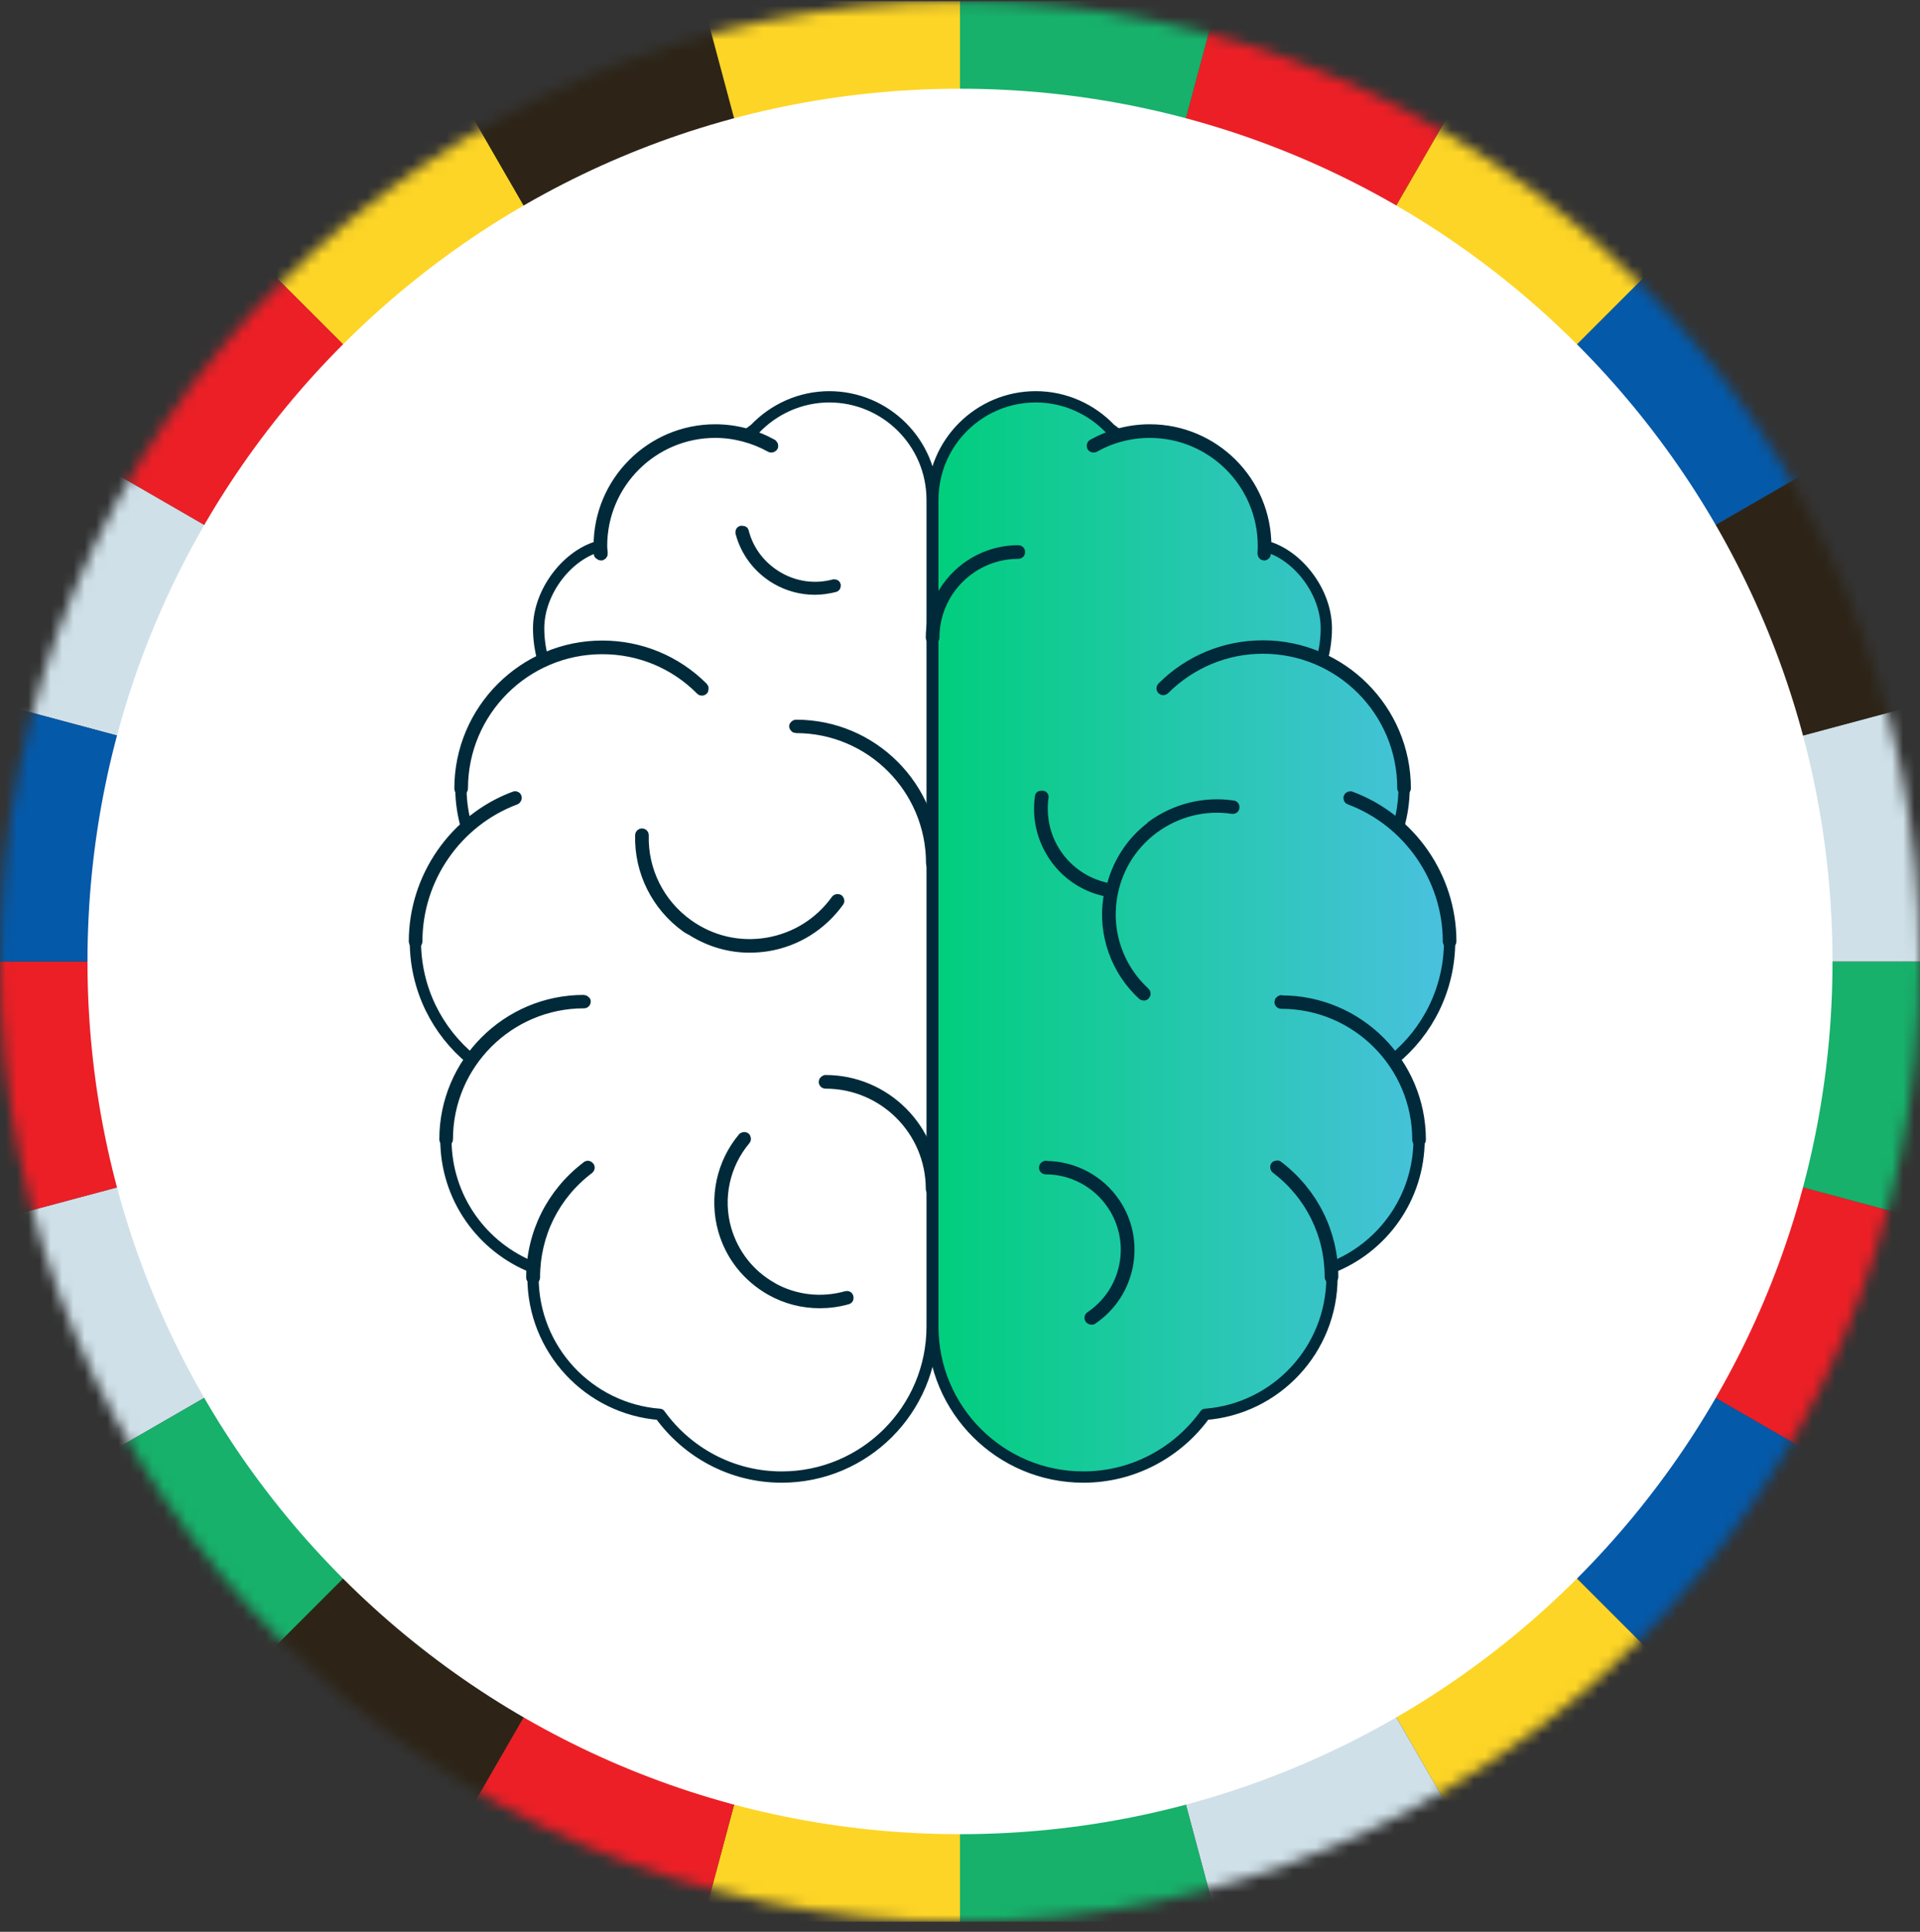 <svg width="170" height="171" viewBox="0 0 170 171" fill="none" xmlns="http://www.w3.org/2000/svg">
<rect x="0" y="0" width="170" height="171" fill="#333333" stroke="none"/>
<mask id="mask0_4437_10024" style="mask-type:luminance" maskUnits="userSpaceOnUse" x="0" y="0" width="170" height="171">
<path d="M85 170.107C131.944 170.107 170 132.052 170 85.107C170 38.163 131.944 0.107 85 0.107C38.056 0.107 0 38.163 0 85.107C0 132.052 38.056 170.107 85 170.107Z" fill="white"/>
</mask>
<g mask="url(#mask0_4437_10024)">
<path d="M85 85.107L0 170.107H35.925L85 85.107Z" fill="#2D2417"/>
<path d="M0 107.883V134.182L85 85.107L0 107.883Z" fill="#CFE0E8"/>
<path d="M85 85.107L35.925 0.107H0L85 85.107Z" fill="#FDD526"/>
<path d="M85 85.107H0V107.883L85 85.107Z" fill="#EC1F26"/>
<path d="M0 0.107V36.033L85 85.107L0 0.107Z" fill="#EC1F26"/>
<path d="M85 85.107L0 36.033V62.332L85 85.107Z" fill="#CFE0E8"/>
<path d="M85 85.107L0 62.331V85.107H85Z" fill="#0459A9"/>
<path d="M85 85.107L0 134.182V170.107L85 85.107Z" fill="#17B16B"/>
<path d="M85 85.107L170 170.107V134.182L85 85.107Z" fill="#0459A9"/>
<path d="M85 85.107L134.075 170.107H170L85 85.107Z" fill="#FDD526"/>
<path d="M85 85.107L170 134.182V107.883L85 85.107Z" fill="#EC1F26"/>
<path d="M107.776 170.107H134.075L85 85.107L107.776 170.107Z" fill="#CFE0E8"/>
<path d="M85 85.107L62.224 170.107H85V85.107Z" fill="#FDD526"/>
<path d="M35.925 170.107H62.224L85 85.107L35.925 170.107Z" fill="#EC1F26"/>
<path d="M85 85.107V170.107H107.776L85 85.107Z" fill="#17B16B"/>
<path d="M85 85.107L170 107.883V85.107H85Z" fill="#17B16B"/>
<path d="M85 85.107H170V62.331L85 85.107Z" fill="#CFE0E8"/>
<path d="M85 85.107L62.224 0.107H35.925L85 85.107Z" fill="#2D2417"/>
<path d="M85 85.107L134.075 0.107H107.776L85 85.107Z" fill="#EC1F26"/>
<path d="M107.776 0.107H85V85.107L107.776 0.107Z" fill="#17B16B"/>
<path d="M85 0.107H62.224L85 85.107V0.107Z" fill="#FDD526"/>
<path d="M170 36.033V0.107L85 85.107L170 36.033Z" fill="#0459A9"/>
<path d="M85 85.107L170 0.107H134.075L85 85.107Z" fill="#FDD526"/>
<path d="M85 85.107L170 62.332V36.033L85 85.107Z" fill="#2D2417"/>
</g>
<path d="M85 162.361C127.666 162.361 162.254 127.774 162.254 85.107C162.254 42.441 127.666 7.853 85 7.853C42.334 7.853 7.746 42.441 7.746 85.107C7.746 127.774 42.334 162.361 85 162.361Z" fill="white"/>
<path d="M73.449 35.124C70.85 35.124 68.501 36.226 66.838 37.972L66.09 38.534C65.216 38.284 64.302 38.159 63.346 38.159C57.733 38.159 53.18 42.712 53.18 48.325C50.312 49.011 47.692 52.316 47.692 55.621C47.692 56.598 47.838 57.555 48.087 58.449C43.805 60.423 40.811 64.747 40.811 69.778C40.811 70.984 40.998 72.148 41.31 73.229C38.545 75.703 36.778 79.299 36.778 83.311C36.778 87.531 38.712 91.314 41.747 93.788C40.333 95.784 39.481 98.216 39.481 100.856C39.481 106.032 42.703 110.439 47.235 112.206C47.235 112.477 47.193 112.768 47.193 113.059C47.193 119.461 52.141 124.721 58.419 125.199C60.83 128.546 64.759 130.749 69.208 130.749C76.567 130.749 82.533 124.783 82.533 117.424V44.25C82.533 39.199 78.438 35.124 73.407 35.124H73.449Z" stroke="#002A3A" stroke-linecap="round" stroke-linejoin="round"/>
<path d="M53.118 49.032C53.118 49.032 53.16 49.115 53.222 49.115C53.222 49.115 53.326 49.073 53.305 49.011V48.886C53.284 48.699 53.263 48.512 53.263 48.325C53.263 42.774 57.774 38.263 63.325 38.263C65.05 38.263 66.755 38.721 68.252 39.552C68.293 39.573 68.356 39.552 68.397 39.511C68.418 39.469 68.397 39.407 68.356 39.365C66.817 38.513 65.092 38.056 63.325 38.056C57.67 38.056 53.056 42.65 53.056 48.325C53.056 48.533 53.056 48.72 53.076 48.907V49.032H53.118Z" stroke="#002A3A" stroke-linecap="round" stroke-linejoin="round"/>
<path d="M47.11 113.08C47.11 113.08 47.152 113.184 47.214 113.184C47.276 113.184 47.318 113.142 47.318 113.08C47.318 109.255 49.064 105.741 52.12 103.434C52.161 103.392 52.182 103.33 52.12 103.288C52.078 103.247 52.016 103.226 51.974 103.288C48.877 105.637 47.089 109.213 47.089 113.1L47.11 113.08Z" stroke="#002A3A" stroke-linecap="round" stroke-linejoin="round"/>
<path d="M62.223 61.026C62.223 61.026 62.264 60.922 62.223 60.881C59.853 58.511 56.693 57.201 53.325 57.201C46.382 57.201 40.728 62.855 40.728 69.799C40.728 69.861 40.77 69.903 40.832 69.903C40.894 69.903 40.936 69.861 40.936 69.799C40.936 62.959 46.486 57.409 53.325 57.409C56.631 57.409 59.749 58.698 62.077 61.047C62.119 61.089 62.181 61.089 62.223 61.047V61.026Z" stroke="#002A3A" stroke-linecap="round" stroke-linejoin="round"/>
<path d="M51.787 88.674C51.787 88.674 51.746 88.57 51.683 88.57C44.907 88.57 39.398 94.079 39.398 100.856C39.398 100.919 39.439 100.96 39.502 100.96C39.564 100.96 39.606 100.919 39.606 100.856C39.606 94.183 45.031 88.758 51.704 88.758C51.767 88.758 51.808 88.716 51.808 88.654L51.787 88.674Z" stroke="#002A3A" stroke-linecap="round" stroke-linejoin="round"/>
<path d="M67.96 83.706C70.496 83.29 72.721 81.897 74.238 79.798C74.28 79.756 74.259 79.694 74.218 79.652C74.176 79.632 74.114 79.632 74.072 79.673C72.596 81.731 70.413 83.082 67.94 83.498C65.445 83.914 62.95 83.332 60.892 81.856C58.336 80.026 56.86 77.075 56.943 73.936C56.943 73.873 56.901 73.832 56.839 73.832C56.797 73.832 56.735 73.873 56.735 73.936C56.652 77.137 58.169 80.172 60.768 82.043C60.934 82.168 61.121 82.251 61.308 82.355L61.474 82.459C62.971 83.353 64.634 83.831 66.36 83.831C66.9 83.831 67.42 83.789 67.96 83.706Z" stroke="#002A3A" stroke-linecap="round" stroke-linejoin="round"/>
<path d="M65.757 47.098C65.757 47.098 65.715 47.036 65.673 47.036C65.632 47.036 65.611 47.078 65.611 47.119C66.068 48.865 67.191 50.32 68.75 51.235C69.79 51.838 70.954 52.15 72.138 52.15C72.721 52.15 73.303 52.067 73.885 51.921C73.926 51.921 73.947 51.88 73.947 51.838C73.947 51.796 73.906 51.776 73.864 51.776C72.159 52.233 70.371 51.983 68.854 51.09C67.337 50.196 66.235 48.782 65.798 47.057L65.757 47.098Z" stroke="#002A3A" stroke-linecap="round" stroke-linejoin="round"/>
<path d="M68.376 114.015C66.36 112.892 64.905 111.042 64.26 108.818C63.47 106.053 64.115 103.08 65.965 100.877C66.007 100.835 65.986 100.773 65.965 100.731C65.923 100.69 65.861 100.711 65.819 100.731C63.928 102.976 63.283 106.032 64.073 108.859C64.718 111.146 66.214 113.017 68.272 114.181C69.603 114.93 71.079 115.304 72.576 115.304C73.386 115.304 74.197 115.2 75.008 114.971C75.07 114.971 75.091 114.909 75.07 114.846C75.07 114.784 75.008 114.763 74.945 114.784C72.721 115.408 70.372 115.138 68.356 114.015H68.376Z" stroke="#002A3A" stroke-linecap="round" stroke-linejoin="round"/>
<path d="M73.095 95.659C73.095 95.659 72.991 95.701 72.991 95.763C72.991 95.825 73.032 95.867 73.095 95.867C78.271 95.867 82.47 100.066 82.47 105.242C82.47 105.305 82.512 105.346 82.574 105.346C82.637 105.346 82.678 105.305 82.678 105.242C82.678 99.962 78.375 95.659 73.095 95.659Z" stroke="#002A3A" stroke-linecap="round" stroke-linejoin="round"/>
<path d="M70.372 64.29C70.372 64.29 70.413 64.394 70.476 64.394C77.107 64.394 82.491 69.778 82.491 76.409C82.491 76.472 82.533 76.513 82.595 76.513C82.657 76.513 82.699 76.472 82.699 76.409C82.699 69.674 77.232 64.207 70.496 64.207C70.434 64.207 70.392 64.248 70.392 64.311L70.372 64.29Z" stroke="#002A3A" stroke-linecap="round" stroke-linejoin="round"/>
<path d="M45.634 70.734C45.634 70.734 45.717 70.651 45.696 70.609C45.696 70.547 45.613 70.526 45.572 70.547C40.271 72.522 36.695 77.677 36.695 83.332C36.695 83.394 36.737 83.436 36.799 83.436C36.861 83.436 36.903 83.394 36.903 83.332C36.903 77.74 40.416 72.688 45.634 70.734Z" stroke="#002A3A" stroke-linecap="round" stroke-linejoin="round"/>
<path d="M91.7 35.124C94.299 35.124 96.648 36.226 98.311 37.972L99.059 38.534C99.932 38.284 100.847 38.159 101.782 38.159C107.395 38.159 111.948 42.712 111.948 48.325C114.817 49.011 117.436 52.316 117.436 55.621C117.436 56.598 117.29 57.555 117.041 58.449C121.323 60.423 124.317 64.747 124.317 69.778C124.317 70.984 124.13 72.148 123.818 73.229C126.583 75.703 128.35 79.299 128.35 83.311C128.35 87.531 126.416 91.314 123.381 93.788C124.795 95.784 125.647 98.216 125.647 100.856C125.647 106.032 122.425 110.439 117.893 112.206C117.893 112.477 117.935 112.768 117.935 113.059C117.935 119.461 112.987 124.721 106.709 125.199C104.298 128.546 100.369 130.749 95.92 130.749C88.561 130.749 82.595 124.783 82.595 117.424V44.25C82.595 39.199 86.69 35.124 91.721 35.124H91.7Z" fill="url(#paint0_linear_4437_10024)" stroke="#002A3A" stroke-linecap="round" stroke-linejoin="round"/>
<path d="M113.133 103.247C113.133 103.247 113.029 103.226 112.987 103.247C112.946 103.288 112.966 103.351 112.987 103.392C116.043 105.7 117.789 109.213 117.789 113.038C117.789 113.1 117.831 113.142 117.893 113.142C117.956 113.142 117.997 113.1 117.997 113.038C117.997 109.151 116.209 105.575 113.112 103.226L113.133 103.247Z" stroke="#002A3A" stroke-linecap="round" stroke-linejoin="round"/>
<path d="M124.213 69.778C124.213 69.778 124.254 69.882 124.317 69.882C124.379 69.882 124.421 69.84 124.421 69.778C124.421 62.835 118.766 57.181 111.823 57.181C108.455 57.181 105.296 58.49 102.926 60.86C102.884 60.901 102.884 60.964 102.926 61.005C102.967 61.047 103.03 61.047 103.071 61.005C105.42 58.677 108.518 57.368 111.823 57.368C118.662 57.368 124.213 62.918 124.213 69.757V69.778Z" stroke="#002A3A" stroke-linecap="round" stroke-linejoin="round"/>
<path d="M113.445 88.591C113.445 88.591 113.341 88.633 113.341 88.695C113.341 88.757 113.382 88.799 113.445 88.799C120.118 88.799 125.543 94.225 125.543 100.898C125.543 100.96 125.585 101.002 125.647 101.002C125.71 101.002 125.751 100.96 125.751 100.898C125.751 94.121 120.242 88.612 113.466 88.612L113.445 88.591Z" stroke="#002A3A" stroke-linecap="round" stroke-linejoin="round"/>
<path d="M102.011 73.167C100.161 74.539 98.934 76.493 98.415 78.717C96.523 78.426 94.839 77.428 93.696 75.89C92.552 74.352 92.074 72.439 92.344 70.526C92.344 70.464 92.199 70.506 92.137 70.506C91.846 72.46 92.344 74.414 93.509 76.014C94.673 77.594 96.398 78.634 98.332 78.925C98.29 79.133 98.207 79.32 98.186 79.528C97.708 82.688 98.851 85.889 101.2 88.051C101.2 88.051 101.242 88.072 101.263 88.072C101.283 88.072 101.325 88.072 101.346 88.03C101.387 87.988 101.387 87.926 101.346 87.885C99.038 85.764 97.916 82.646 98.394 79.528C98.768 77.033 100.078 74.83 102.115 73.312C104.152 71.815 106.626 71.171 109.141 71.545C109.204 71.545 109.245 71.524 109.245 71.462C109.245 71.4 109.224 71.358 109.162 71.358C106.626 70.984 104.069 71.628 101.99 73.146L102.011 73.167Z" stroke="#002A3A" stroke-linecap="round" stroke-linejoin="round"/>
<path d="M92.594 103.247C92.594 103.247 92.49 103.288 92.49 103.351C92.49 103.413 92.532 103.455 92.594 103.455C94.985 103.455 97.189 104.66 98.519 106.635C100.722 109.92 99.849 114.368 96.565 116.572C96.523 116.593 96.502 116.655 96.544 116.717C96.544 116.738 96.606 116.759 96.627 116.759C96.627 116.759 96.669 116.759 96.69 116.759C100.057 114.493 100.972 109.899 98.706 106.531C97.334 104.494 95.068 103.288 92.615 103.267L92.594 103.247Z" stroke="#002A3A" stroke-linecap="round" stroke-linejoin="round"/>
<path d="M82.47 56.453C82.47 56.453 82.512 56.557 82.574 56.557C82.637 56.557 82.678 56.515 82.678 56.453C82.678 52.316 86.046 48.969 90.162 48.969C90.224 48.969 90.266 48.928 90.266 48.865C90.266 48.803 90.224 48.761 90.162 48.761C85.921 48.761 82.47 52.212 82.47 56.453Z" stroke="#002A3A" stroke-linecap="round" stroke-linejoin="round"/>
<path d="M119.577 70.547C119.577 70.547 119.473 70.547 119.452 70.609C119.452 70.672 119.452 70.713 119.515 70.734C124.733 72.688 128.246 77.761 128.246 83.332C128.246 83.394 128.287 83.436 128.35 83.436C128.412 83.436 128.454 83.394 128.454 83.332C128.454 77.657 124.899 72.522 119.577 70.547Z" stroke="#002A3A" stroke-linecap="round" stroke-linejoin="round"/>
<path d="M101.803 38.263C107.353 38.263 111.864 42.774 111.864 48.325C111.864 48.512 111.864 48.699 111.844 48.886V49.011C111.844 49.011 111.864 49.115 111.927 49.115C111.927 49.115 112.031 49.073 112.031 49.032V48.907C112.051 48.72 112.072 48.533 112.072 48.325C112.072 42.67 107.478 38.056 101.803 38.056C100.036 38.056 98.311 38.513 96.772 39.365C96.731 39.386 96.71 39.448 96.731 39.511C96.751 39.552 96.814 39.573 96.876 39.552C98.373 38.7 100.078 38.263 101.803 38.263Z" stroke="#002A3A" stroke-linecap="round" stroke-linejoin="round"/>
<defs>
<linearGradient id="paint0_linear_4437_10024" x1="82.595" y1="82.937" x2="128.35" y2="82.937" gradientUnits="userSpaceOnUse">
<stop stop-color="#00CE7C"/>
<stop offset="1" stop-color="#4AC1E0"/>
</linearGradient>
</defs>
</svg>
